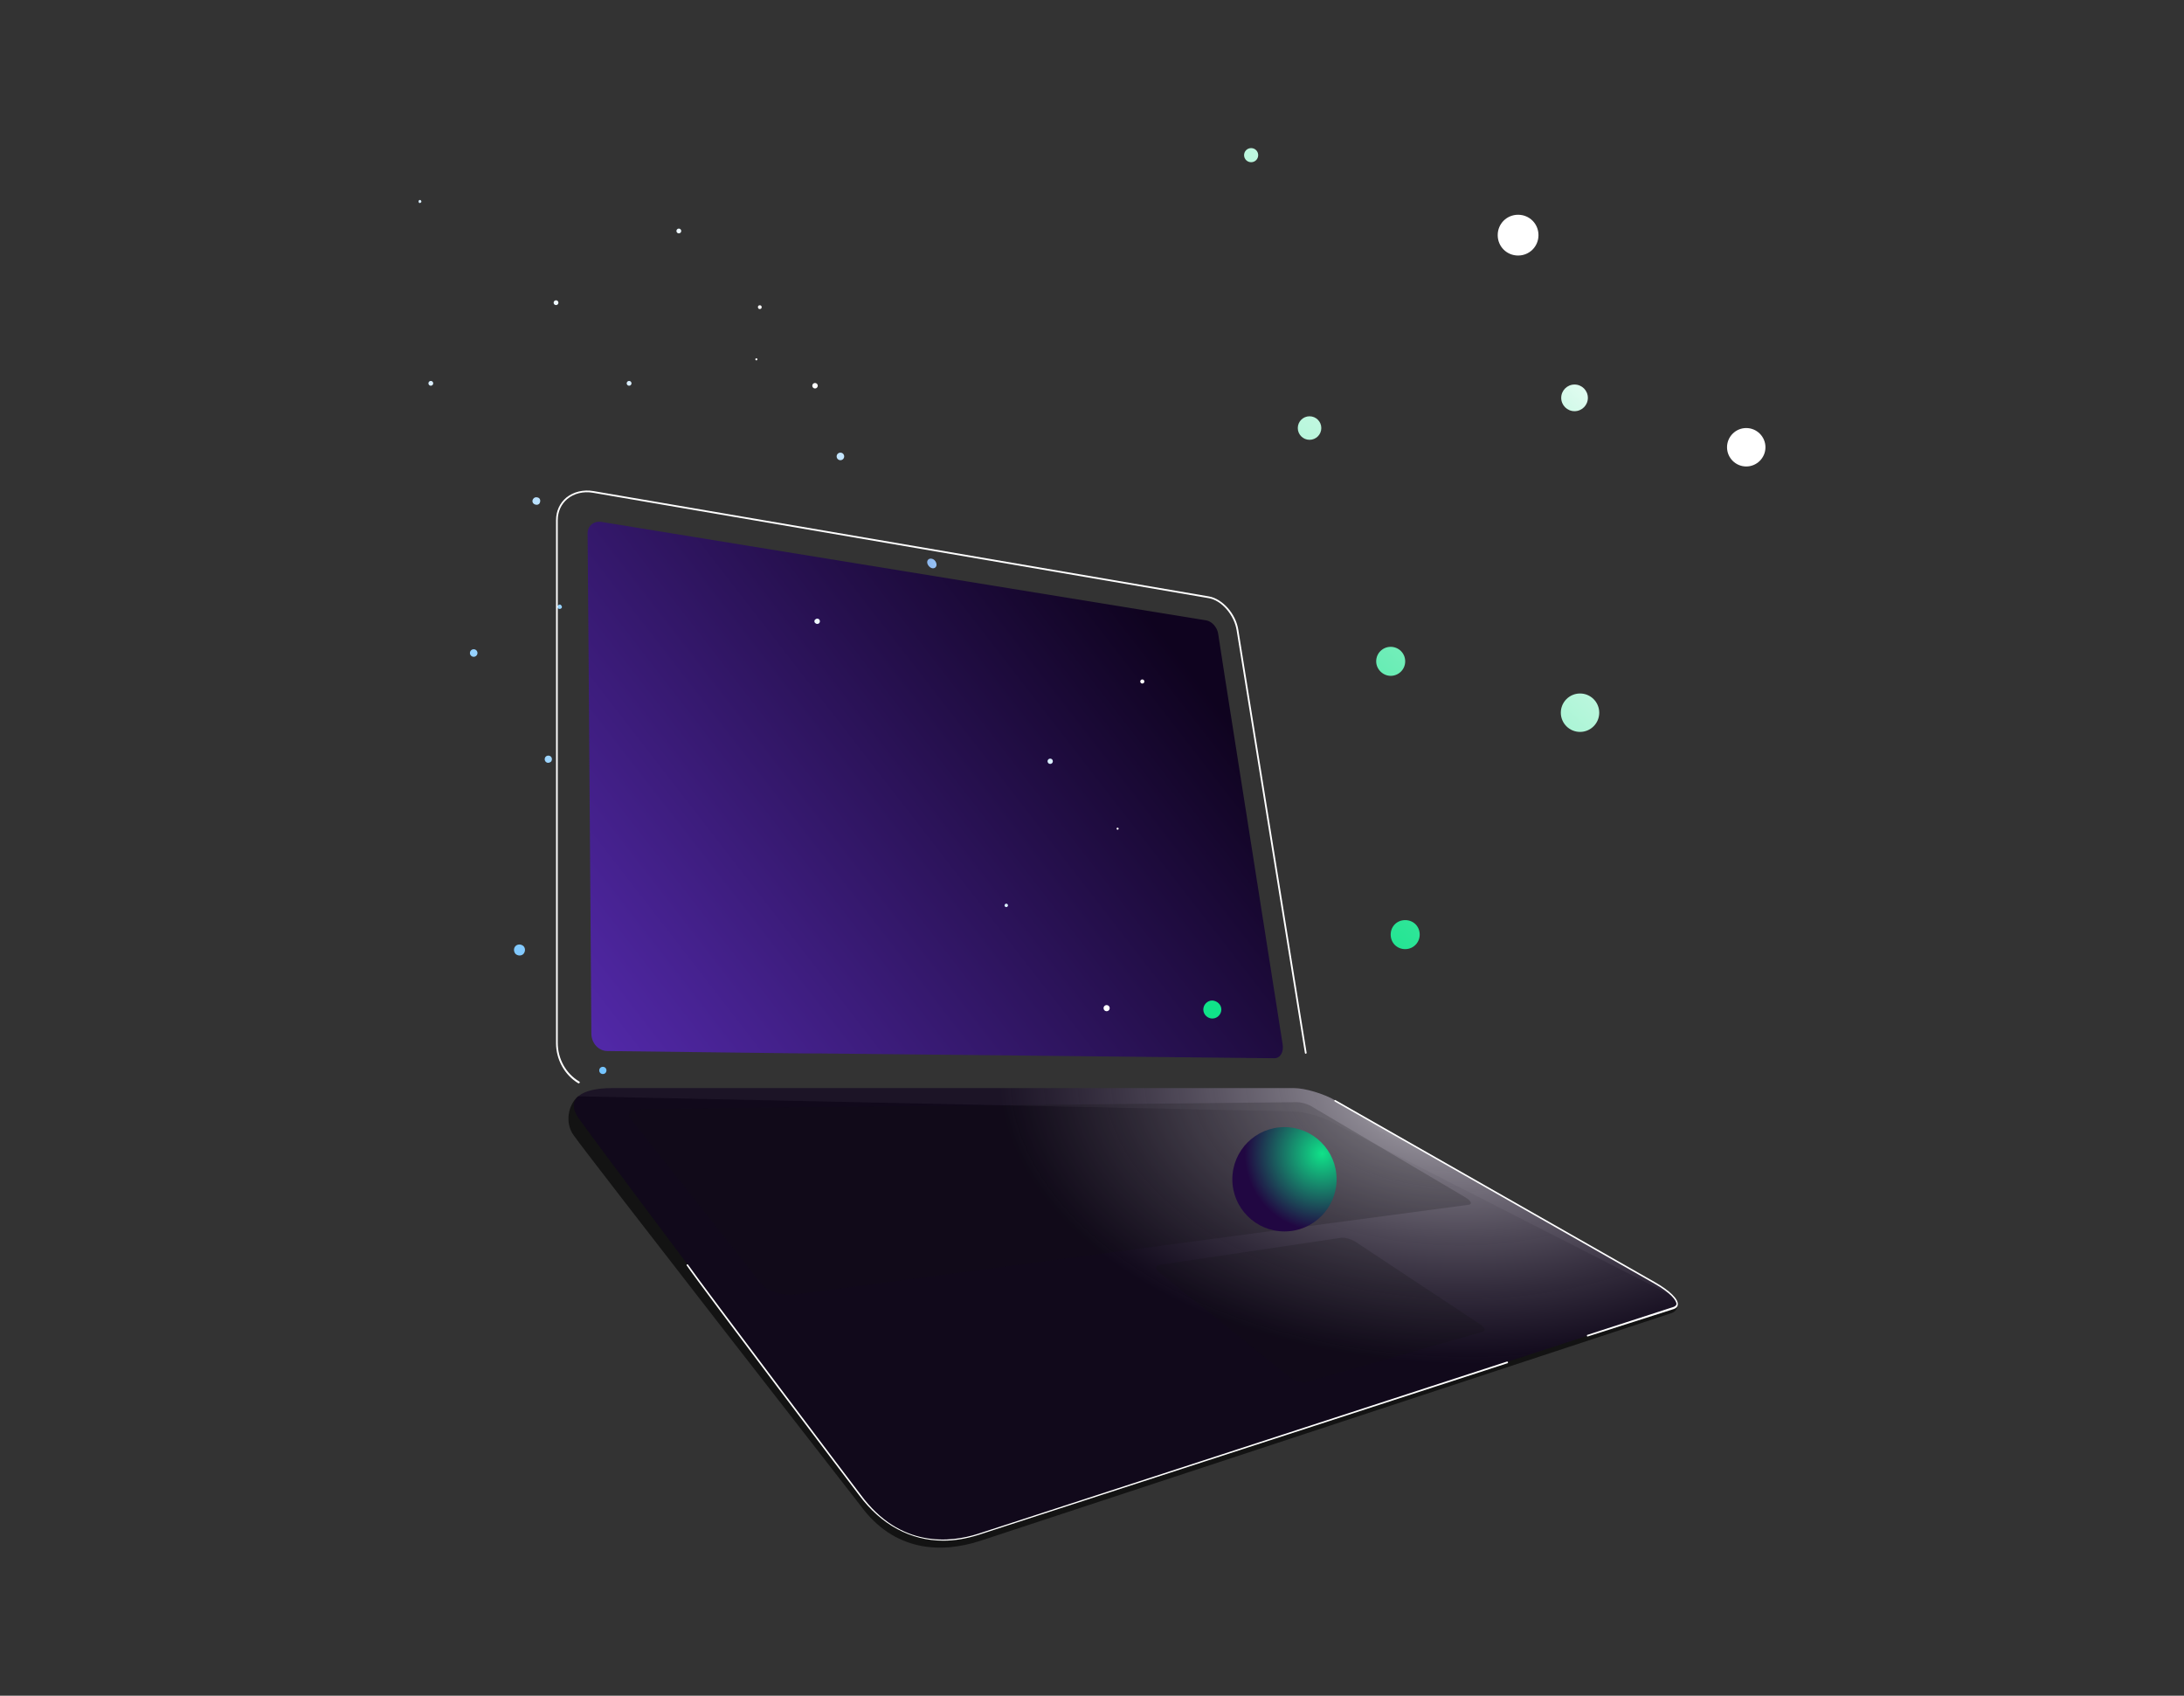 <svg width="295" height="229" viewBox="0 0 295 229" fill="none" xmlns="http://www.w3.org/2000/svg">
<rect x="0" y="0" width="295" height="229" fill="#333333" stroke="none"/>
<path d="M56.57 27.07C56.663 26.977 56.802 26.977 56.848 27.07C56.941 27.162 56.941 27.301 56.848 27.348C56.755 27.44 56.616 27.44 56.57 27.348C56.524 27.255 56.524 27.162 56.57 27.07Z" fill="url(#paint0_linear_721_1920)"/>
<path d="M69.636 127.76C69.914 127.482 70.378 127.482 70.702 127.76C70.98 128.038 70.98 128.501 70.702 128.826C70.424 129.104 69.961 129.104 69.636 128.826C69.358 128.501 69.358 128.038 69.636 127.76Z" fill="url(#paint1_linear_721_1920)"/>
<path d="M81.082 144.209C81.268 144.023 81.592 144.023 81.777 144.209C81.963 144.394 81.963 144.719 81.777 144.904C81.592 145.089 81.268 145.089 81.082 144.904C80.897 144.719 80.897 144.394 81.082 144.209Z" fill="url(#paint2_linear_721_1920)"/>
<path d="M75.383 82.163C75.244 82.024 75.244 81.839 75.383 81.746C75.522 81.607 75.707 81.607 75.8 81.746C75.939 81.885 75.939 82.071 75.8 82.163C75.707 82.256 75.522 82.256 75.383 82.163Z" fill="url(#paint3_linear_721_1920)"/>
<path d="M102.443 41.295C102.535 41.202 102.721 41.202 102.813 41.295C102.906 41.388 102.906 41.573 102.813 41.666C102.721 41.758 102.535 41.758 102.443 41.666C102.35 41.527 102.35 41.388 102.443 41.295Z" fill="url(#paint4_linear_721_1920)"/>
<path d="M102.165 48.663C102.242 48.663 102.304 48.601 102.304 48.524C102.304 48.447 102.242 48.385 102.165 48.385C102.089 48.385 102.026 48.447 102.026 48.524C102.026 48.601 102.089 48.663 102.165 48.663Z" fill="url(#paint5_linear_721_1920)"/>
<path d="M72.093 67.29C72.278 67.105 72.602 67.105 72.834 67.29C73.019 67.475 73.019 67.8 72.834 68.031C72.649 68.217 72.324 68.217 72.093 68.031C71.861 67.846 71.861 67.522 72.093 67.29Z" fill="url(#paint6_linear_721_1920)"/>
<path d="M110.088 52.462C110.293 52.462 110.459 52.296 110.459 52.091C110.459 51.886 110.293 51.72 110.088 51.72C109.884 51.72 109.718 51.886 109.718 52.091C109.718 52.296 109.884 52.462 110.088 52.462Z" fill="url(#paint7_linear_721_1920)"/>
<path d="M91.692 31.517C91.872 31.517 92.017 31.372 92.017 31.193C92.017 31.014 91.872 30.869 91.692 30.869C91.513 30.869 91.368 31.014 91.368 31.193C91.368 31.372 91.513 31.517 91.692 31.517Z" fill="url(#paint8_linear_721_1920)"/>
<path d="M75.105 41.202C75.284 41.202 75.429 41.057 75.429 40.878C75.429 40.698 75.284 40.553 75.105 40.553C74.925 40.553 74.78 40.698 74.78 40.878C74.78 41.057 74.925 41.202 75.105 41.202Z" fill="url(#paint9_linear_721_1920)"/>
<path d="M84.975 52.091C85.154 52.091 85.299 51.946 85.299 51.767C85.299 51.588 85.154 51.442 84.975 51.442C84.796 51.442 84.65 51.588 84.65 51.767C84.65 51.946 84.796 52.091 84.975 52.091Z" fill="url(#paint10_linear_721_1920)"/>
<path d="M58.191 52.091C58.371 52.091 58.516 51.946 58.516 51.767C58.516 51.588 58.371 51.442 58.191 51.442C58.012 51.442 57.867 51.588 57.867 51.767C57.867 51.946 58.012 52.091 58.191 52.091Z" fill="url(#paint11_linear_721_1920)"/>
<path d="M113.518 62.146C113.799 62.146 114.027 61.918 114.027 61.636C114.027 61.355 113.799 61.127 113.518 61.127C113.236 61.127 113.008 61.355 113.008 61.636C113.008 61.918 113.236 62.146 113.518 62.146Z" fill="url(#paint12_linear_721_1920)"/>
<path d="M73.715 102.876C73.529 102.691 73.529 102.366 73.715 102.181C73.9 101.996 74.224 101.996 74.41 102.181C74.595 102.366 74.595 102.691 74.41 102.876C74.178 103.061 73.9 103.061 73.715 102.876Z" fill="url(#paint13_linear_721_1920)"/>
<path d="M63.984 88.697C64.265 88.697 64.493 88.469 64.493 88.187C64.493 87.906 64.265 87.678 63.984 87.678C63.702 87.678 63.474 87.906 63.474 88.187C63.474 88.469 63.702 88.697 63.984 88.697Z" fill="url(#paint14_linear_721_1920)"/>
<path d="M172.135 142.911L110.739 142.262H108.839L82.056 141.938C80.851 141.938 79.878 140.872 79.878 139.575L79.508 89.346L79.369 72.016C79.369 70.996 80.249 70.301 81.269 70.487L162.96 83.785C163.701 83.924 164.397 84.712 164.536 85.546L165.416 91.245L168.567 111.263L173.247 141.011C173.432 142.077 172.922 142.911 172.135 142.911Z" fill="url(#paint15_linear_721_1920)"/>
<path d="M154.295 92.311C154.448 92.311 154.573 92.187 154.573 92.033C154.573 91.88 154.448 91.755 154.295 91.755C154.141 91.755 154.017 91.88 154.017 92.033C154.017 92.187 154.141 92.311 154.295 92.311Z" fill="url(#paint16_linear_721_1920)"/>
<path d="M150.959 112.051C151.036 112.051 151.098 111.989 151.098 111.912C151.098 111.835 151.036 111.773 150.959 111.773C150.882 111.773 150.82 111.835 150.82 111.912C150.82 111.989 150.882 112.051 150.959 112.051Z" fill="url(#paint17_linear_721_1920)"/>
<path d="M135.76 122.106C135.853 122.013 135.992 122.013 136.084 122.106C136.177 122.199 136.177 122.338 136.084 122.43C135.992 122.523 135.853 122.523 135.76 122.43C135.667 122.384 135.667 122.199 135.76 122.106Z" fill="url(#paint18_linear_721_1920)"/>
<path d="M149.476 136.564C149.706 136.564 149.893 136.377 149.893 136.147C149.893 135.916 149.706 135.729 149.476 135.729C149.245 135.729 149.059 135.916 149.059 136.147C149.059 136.377 149.245 136.564 149.476 136.564Z" fill="url(#paint19_linear_721_1920)"/>
<path d="M110.136 83.647C110.275 83.508 110.507 83.508 110.646 83.647C110.785 83.786 110.785 84.018 110.646 84.157C110.507 84.296 110.275 84.296 110.136 84.157C109.951 84.018 109.951 83.786 110.136 83.647Z" fill="url(#paint20_linear_721_1920)"/>
<path d="M141.599 102.552C141.738 102.413 141.97 102.413 142.109 102.552C142.248 102.692 142.248 102.923 142.109 103.062C141.97 103.201 141.738 103.201 141.599 103.062C141.46 102.923 141.46 102.692 141.599 102.552Z" fill="url(#paint21_linear_721_1920)"/>
<path d="M126.493 76.186C126.539 76.557 126.261 76.789 125.937 76.742C125.613 76.696 125.288 76.325 125.242 76.001C125.196 75.63 125.474 75.398 125.798 75.445C126.169 75.491 126.447 75.816 126.493 76.186Z" fill="url(#paint22_radial_721_1920)"/>
<path d="M225.746 177.34L132.331 208.108C127.142 209.776 120.794 209.59 116.206 203.289C116.206 203.289 79.368 156.025 77.469 153.291C76.31 151.669 76.681 149.306 78.071 148.055L174.729 150.094C176.212 150.094 178.714 150.835 180.336 151.762L226.024 175.069C226.58 175.811 226.951 176.923 225.746 177.34Z" fill="#131313"/>
<path d="M226.071 176.598L132.192 207.134C127.003 208.802 120.794 208.107 116.206 201.852C116.206 201.852 79.925 153.615 78.071 150.881C76.403 148.379 78.581 146.943 82.659 146.943H174.776C176.259 146.943 178.761 147.684 180.383 148.611L223.568 173.216C226.071 174.652 227.275 176.228 226.071 176.598Z" fill="url(#paint23_radial_721_1920)"/>
<path d="M78.164 146.294H78.117C76.264 145.182 75.106 143.097 75.106 140.873V70.255C75.106 69.004 75.615 67.939 76.496 67.197C77.469 66.41 78.812 66.085 80.156 66.317L163.284 80.542C165.138 80.867 166.945 82.906 167.269 85.083L176.49 142.17C176.49 142.216 176.444 142.309 176.398 142.309C176.351 142.309 176.259 142.263 176.259 142.216L167.038 85.13C166.713 83.044 164.999 81.052 163.238 80.774L80.11 66.549C78.812 66.317 77.515 66.641 76.635 67.383C75.8 68.078 75.337 69.097 75.337 70.255V140.826C75.337 143.004 76.449 144.997 78.256 146.062C78.303 146.109 78.349 146.155 78.303 146.201C78.256 146.294 78.21 146.294 78.164 146.294Z" fill="white"/>
<path d="M214.439 180.491C214.393 180.491 214.347 180.444 214.347 180.398C214.347 180.352 214.347 180.259 214.439 180.259L226.023 176.506C226.255 176.413 226.394 176.32 226.441 176.135C226.487 175.625 225.606 174.559 223.475 173.355L180.289 148.75C180.243 148.704 180.196 148.657 180.243 148.611C180.289 148.565 180.335 148.518 180.382 148.565L223.568 173.169C225.514 174.281 226.719 175.44 226.626 176.181C226.626 176.367 226.487 176.645 226.07 176.784L214.439 180.491C214.486 180.491 214.486 180.491 214.439 180.491Z" fill="white"/>
<path d="M127.419 208.061C123.017 208.061 119.032 205.93 116.067 201.945C115.835 201.667 94.613 173.633 92.759 170.899C92.713 170.853 92.759 170.76 92.806 170.76C92.852 170.714 92.945 170.76 92.945 170.807C94.798 173.494 116.02 201.574 116.252 201.852C121.627 209.174 128.485 208.293 132.099 207.135L203.551 183.874C203.597 183.874 203.69 183.874 203.69 183.966C203.69 184.013 203.69 184.105 203.597 184.105L132.192 207.274C130.57 207.783 128.995 208.061 127.419 208.061Z" fill="white"/>
<path opacity="0.2" d="M107.54 174.791C105.78 175.023 103.695 174.421 102.907 173.448L85.114 150.974C84.604 150.326 85.484 149.816 87.06 149.77L175.192 148.843C175.748 148.843 176.768 149.121 177.37 149.538L197.897 161.678C198.685 162.141 198.916 162.605 198.407 162.697L107.54 174.791Z" fill="#131313"/>
<path opacity="0.2" d="M176.536 186.607C175.887 186.792 174.822 186.468 174.127 185.912L156.519 171.779C155.963 171.316 156.055 170.899 156.658 170.806L181.216 167.146C181.679 167.099 182.467 167.331 183.023 167.655L199.89 178.822C200.539 179.239 200.724 179.703 200.307 179.842L176.536 186.607Z" fill="#131313"/>
<path d="M173.496 166.3C177.385 166.3 180.538 163.147 180.538 159.258C180.538 155.368 177.385 152.215 173.496 152.215C169.607 152.215 166.454 155.368 166.454 159.258C166.454 163.147 169.607 166.3 173.496 166.3Z" fill="url(#paint24_radial_721_1920)"/>
<path d="M191.764 126.217C191.764 127.276 190.916 128.176 189.804 128.176C188.692 128.176 187.845 127.329 187.845 126.217C187.845 125.105 188.692 124.258 189.804 124.258C190.916 124.258 191.764 125.105 191.764 126.217Z" fill="url(#paint25_linear_721_1920)"/>
<path d="M164.971 136.331C164.971 136.966 164.441 137.548 163.753 137.548C163.118 137.548 162.535 137.019 162.535 136.331C162.535 135.695 163.065 135.113 163.753 135.113C164.441 135.166 164.971 135.695 164.971 136.331Z" fill="url(#paint26_linear_721_1920)"/>
<path d="M176.884 59.395C177.762 59.395 178.473 58.684 178.473 57.806C178.473 56.929 177.762 56.218 176.884 56.218C176.007 56.218 175.296 56.929 175.296 57.806C175.296 58.684 176.007 59.395 176.884 59.395Z" fill="url(#paint27_linear_721_1920)"/>
<path d="M207.807 31.755C207.807 33.29 206.589 34.508 205.054 34.508C203.518 34.508 202.3 33.29 202.3 31.755C202.3 30.219 203.518 29.002 205.054 29.002C206.589 29.002 207.807 30.219 207.807 31.755Z" fill="url(#paint28_linear_721_1920)"/>
<path d="M169.948 20.953C169.948 21.483 169.525 21.906 168.995 21.906C168.466 21.906 168.042 21.483 168.042 20.953C168.042 20.424 168.466 20 168.995 20C169.525 20 169.948 20.424 169.948 20.953Z" fill="url(#paint29_linear_721_1920)"/>
<path d="M189.804 89.311C189.804 90.423 188.904 91.27 187.845 91.27C186.786 91.27 185.886 90.37 185.886 89.311C185.886 88.199 186.786 87.352 187.845 87.352C188.904 87.352 189.804 88.199 189.804 89.311Z" fill="url(#paint30_linear_721_1920)"/>
<path d="M213.42 98.842C214.853 98.842 216.014 97.681 216.014 96.248C216.014 94.815 214.853 93.653 213.42 93.653C211.987 93.653 210.825 94.815 210.825 96.248C210.825 97.681 211.987 98.842 213.42 98.842Z" fill="url(#paint31_linear_721_1920)"/>
<path d="M212.678 55.529C213.673 55.529 214.479 54.723 214.479 53.729C214.479 52.735 213.673 51.929 212.678 51.929C211.684 51.929 210.878 52.735 210.878 53.729C210.878 54.723 211.684 55.529 212.678 55.529Z" fill="url(#paint32_linear_721_1920)"/>
<path d="M238.465 60.401C238.465 61.83 237.3 62.995 235.87 62.995C234.441 62.995 233.276 61.83 233.276 60.401C233.276 58.971 234.441 57.806 235.87 57.806C237.3 57.806 238.465 58.971 238.465 60.401Z" fill="url(#paint33_linear_721_1920)"/>
<defs>
<linearGradient id="paint0_linear_721_1920" x1="70.72" y1="20.215" x2="-12.866" y2="62.008" gradientUnits="userSpaceOnUse">
<stop stop-color="white"/>
<stop offset="1" stop-color="#2AA4FF"/>
</linearGradient>
<linearGradient id="paint1_linear_721_1920" x1="119.183" y1="103.744" x2="35.593" y2="145.539" gradientUnits="userSpaceOnUse">
<stop stop-color="white"/>
<stop offset="1" stop-color="#2AA4FF"/>
</linearGradient>
<linearGradient id="paint2_linear_721_1920" x1="135.757" y1="117.373" x2="52.167" y2="159.168" gradientUnits="userSpaceOnUse">
<stop stop-color="white"/>
<stop offset="1" stop-color="#2AA4FF"/>
</linearGradient>
<linearGradient id="paint3_linear_721_1920" x1="116.343" y1="61.569" x2="32.753" y2="103.364" gradientUnits="userSpaceOnUse">
<stop stop-color="white"/>
<stop offset="1" stop-color="#2AA4FF"/>
</linearGradient>
<linearGradient id="paint4_linear_721_1920" x1="98.764" y1="43.389" x2="15.175" y2="85.184" gradientUnits="userSpaceOnUse">
<stop stop-color="white"/>
<stop offset="1" stop-color="#2AA4FF"/>
</linearGradient>
<linearGradient id="paint5_linear_721_1920" x1="101.503" y1="48.866" x2="17.91" y2="90.662" gradientUnits="userSpaceOnUse">
<stop stop-color="white"/>
<stop offset="1" stop-color="#2AA4FF"/>
</linearGradient>
<linearGradient id="paint6_linear_721_1920" x1="99.666" y1="54.067" x2="16.076" y2="95.863" gradientUnits="userSpaceOnUse">
<stop stop-color="white"/>
<stop offset="1" stop-color="#2AA4FF"/>
</linearGradient>
<linearGradient id="paint7_linear_721_1920" x1="108.756" y1="52.773" x2="25.164" y2="94.57" gradientUnits="userSpaceOnUse">
<stop stop-color="white"/>
<stop offset="1" stop-color="#2AA4FF"/>
</linearGradient>
<linearGradient id="paint8_linear_721_1920" x1="98.27" y1="27.91" x2="14.682" y2="69.704" gradientUnits="userSpaceOnUse">
<stop stop-color="white"/>
<stop offset="1" stop-color="#2AA4FF"/>
</linearGradient>
<linearGradient id="paint9_linear_721_1920" x1="81.681" y1="37.58" x2="-1.906" y2="79.374" gradientUnits="userSpaceOnUse">
<stop stop-color="white"/>
<stop offset="1" stop-color="#2AA4FF"/>
</linearGradient>
<linearGradient id="paint10_linear_721_1920" x1="99.354" y1="44.566" x2="15.763" y2="86.362" gradientUnits="userSpaceOnUse">
<stop stop-color="white"/>
<stop offset="1" stop-color="#2AA4FF"/>
</linearGradient>
<linearGradient id="paint11_linear_721_1920" x1="72.609" y1="44.566" x2="-10.982" y2="86.362" gradientUnits="userSpaceOnUse">
<stop stop-color="white"/>
<stop offset="1" stop-color="#2AA4FF"/>
</linearGradient>
<linearGradient id="paint12_linear_721_1920" x1="137.24" y1="49.784" x2="53.653" y2="91.578" gradientUnits="userSpaceOnUse">
<stop stop-color="white"/>
<stop offset="1" stop-color="#2AA4FF"/>
</linearGradient>
<linearGradient id="paint13_linear_721_1920" x1="111.96" y1="83.562" x2="28.373" y2="125.356" gradientUnits="userSpaceOnUse">
<stop stop-color="white"/>
<stop offset="1" stop-color="#2AA4FF"/>
</linearGradient>
<linearGradient id="paint14_linear_721_1920" x1="105.19" y1="67.58" x2="21.602" y2="109.374" gradientUnits="userSpaceOnUse">
<stop stop-color="white"/>
<stop offset="1" stop-color="#2AA4FF"/>
</linearGradient>
<linearGradient id="paint15_linear_721_1920" x1="155.786" y1="83.911" x2="33.447" y2="178.763" gradientUnits="userSpaceOnUse">
<stop stop-color="#0F031F"/>
<stop offset="1" stop-color="#7C40FF"/>
</linearGradient>
<linearGradient id="paint16_linear_721_1920" x1="150.033" y1="94.162" x2="57.875" y2="140.242" gradientUnits="userSpaceOnUse">
<stop stop-color="white"/>
<stop offset="1" stop-color="#2AA4FF"/>
</linearGradient>
<linearGradient id="paint17_linear_721_1920" x1="150.196" y1="112.304" x2="58.039" y2="158.382" gradientUnits="userSpaceOnUse">
<stop stop-color="white"/>
<stop offset="1" stop-color="#2AA4FF"/>
</linearGradient>
<linearGradient id="paint18_linear_721_1920" x1="151.333" y1="114.579" x2="59.175" y2="160.658" gradientUnits="userSpaceOnUse">
<stop stop-color="white"/>
<stop offset="1" stop-color="#2AA4FF"/>
</linearGradient>
<linearGradient id="paint19_linear_721_1920" x1="147.988" y1="136.903" x2="55.83" y2="182.982" gradientUnits="userSpaceOnUse">
<stop stop-color="white"/>
<stop offset="1" stop-color="#2AA4FF"/>
</linearGradient>
<linearGradient id="paint20_linear_721_1920" x1="117.627" y1="80.298" x2="25.467" y2="126.377" gradientUnits="userSpaceOnUse">
<stop stop-color="white"/>
<stop offset="1" stop-color="#2AA4FF"/>
</linearGradient>
<linearGradient id="paint21_linear_721_1920" x1="157.728" y1="94.882" x2="65.57" y2="140.961" gradientUnits="userSpaceOnUse">
<stop stop-color="white"/>
<stop offset="1" stop-color="#2AA4FF"/>
</linearGradient>
<radialGradient id="paint22_radial_721_1920" cx="0" cy="0" r="1" gradientUnits="userSpaceOnUse" gradientTransform="translate(127.807 76.341) scale(7.066 7.066)">
<stop stop-color="#A2CEFF"/>
<stop offset="0.994" stop-color="#6A92D0"/>
</radialGradient>
<radialGradient id="paint23_radial_721_1920" cx="0" cy="0" r="1" gradientUnits="userSpaceOnUse" gradientTransform="translate(195.535 147) rotate(2.631) scale(61.099 37.461)">
<stop stop-color="white"/>
<stop offset="0.231" stop-color="#9994A0" stop-opacity="0.852"/>
<stop offset="0.994" stop-color="#0F031F" stop-opacity="0.65"/>
</radialGradient>
<radialGradient id="paint24_radial_721_1920" cx="0" cy="0" r="1" gradientUnits="userSpaceOnUse" gradientTransform="translate(178.589 155.787) scale(10.475 10.475)">
<stop stop-color="#10E289"/>
<stop offset="1" stop-color="#210742"/>
</radialGradient>
<linearGradient id="paint25_linear_721_1920" x1="242.954" y1="70.809" x2="183.464" y2="132.813" gradientUnits="userSpaceOnUse">
<stop stop-color="white"/>
<stop offset="1" stop-color="#10E289"/>
</linearGradient>
<linearGradient id="paint26_linear_721_1920" x1="240.928" y1="55.93" x2="175.341" y2="124.289" gradientUnits="userSpaceOnUse">
<stop stop-color="white"/>
<stop offset="1" stop-color="#10E289"/>
</linearGradient>
<linearGradient id="paint27_linear_721_1920" x1="193.662" y1="40.302" x2="134.172" y2="102.306" gradientUnits="userSpaceOnUse">
<stop stop-color="white"/>
<stop offset="1" stop-color="#10E289"/>
</linearGradient>
<linearGradient id="paint28_linear_721_1920" x1="202.318" y1="34.596" x2="142.828" y2="96.6" gradientUnits="userSpaceOnUse">
<stop stop-color="white"/>
<stop offset="1" stop-color="#10E289"/>
</linearGradient>
<linearGradient id="paint29_linear_721_1920" x1="187.264" y1="1.919" x2="121.675" y2="70.279" gradientUnits="userSpaceOnUse">
<stop stop-color="white"/>
<stop offset="1" stop-color="#10E289"/>
</linearGradient>
<linearGradient id="paint30_linear_721_1920" x1="224.247" y1="51.336" x2="164.757" y2="113.34" gradientUnits="userSpaceOnUse">
<stop stop-color="white"/>
<stop offset="1" stop-color="#10E289"/>
</linearGradient>
<linearGradient id="paint31_linear_721_1920" x1="232.331" y1="76.525" x2="172.842" y2="138.528" gradientUnits="userSpaceOnUse">
<stop stop-color="white"/>
<stop offset="1" stop-color="#10E289"/>
</linearGradient>
<linearGradient id="paint32_linear_721_1920" x1="219.377" y1="46.75" x2="177.311" y2="90.593" gradientUnits="userSpaceOnUse">
<stop stop-color="white"/>
<stop offset="1" stop-color="#10E289"/>
</linearGradient>
<linearGradient id="paint33_linear_721_1920" x1="232.671" y1="63.719" x2="173.181" y2="125.722" gradientUnits="userSpaceOnUse">
<stop stop-color="white"/>
<stop offset="1" stop-color="#10E289"/>
</linearGradient>
</defs>
</svg>
